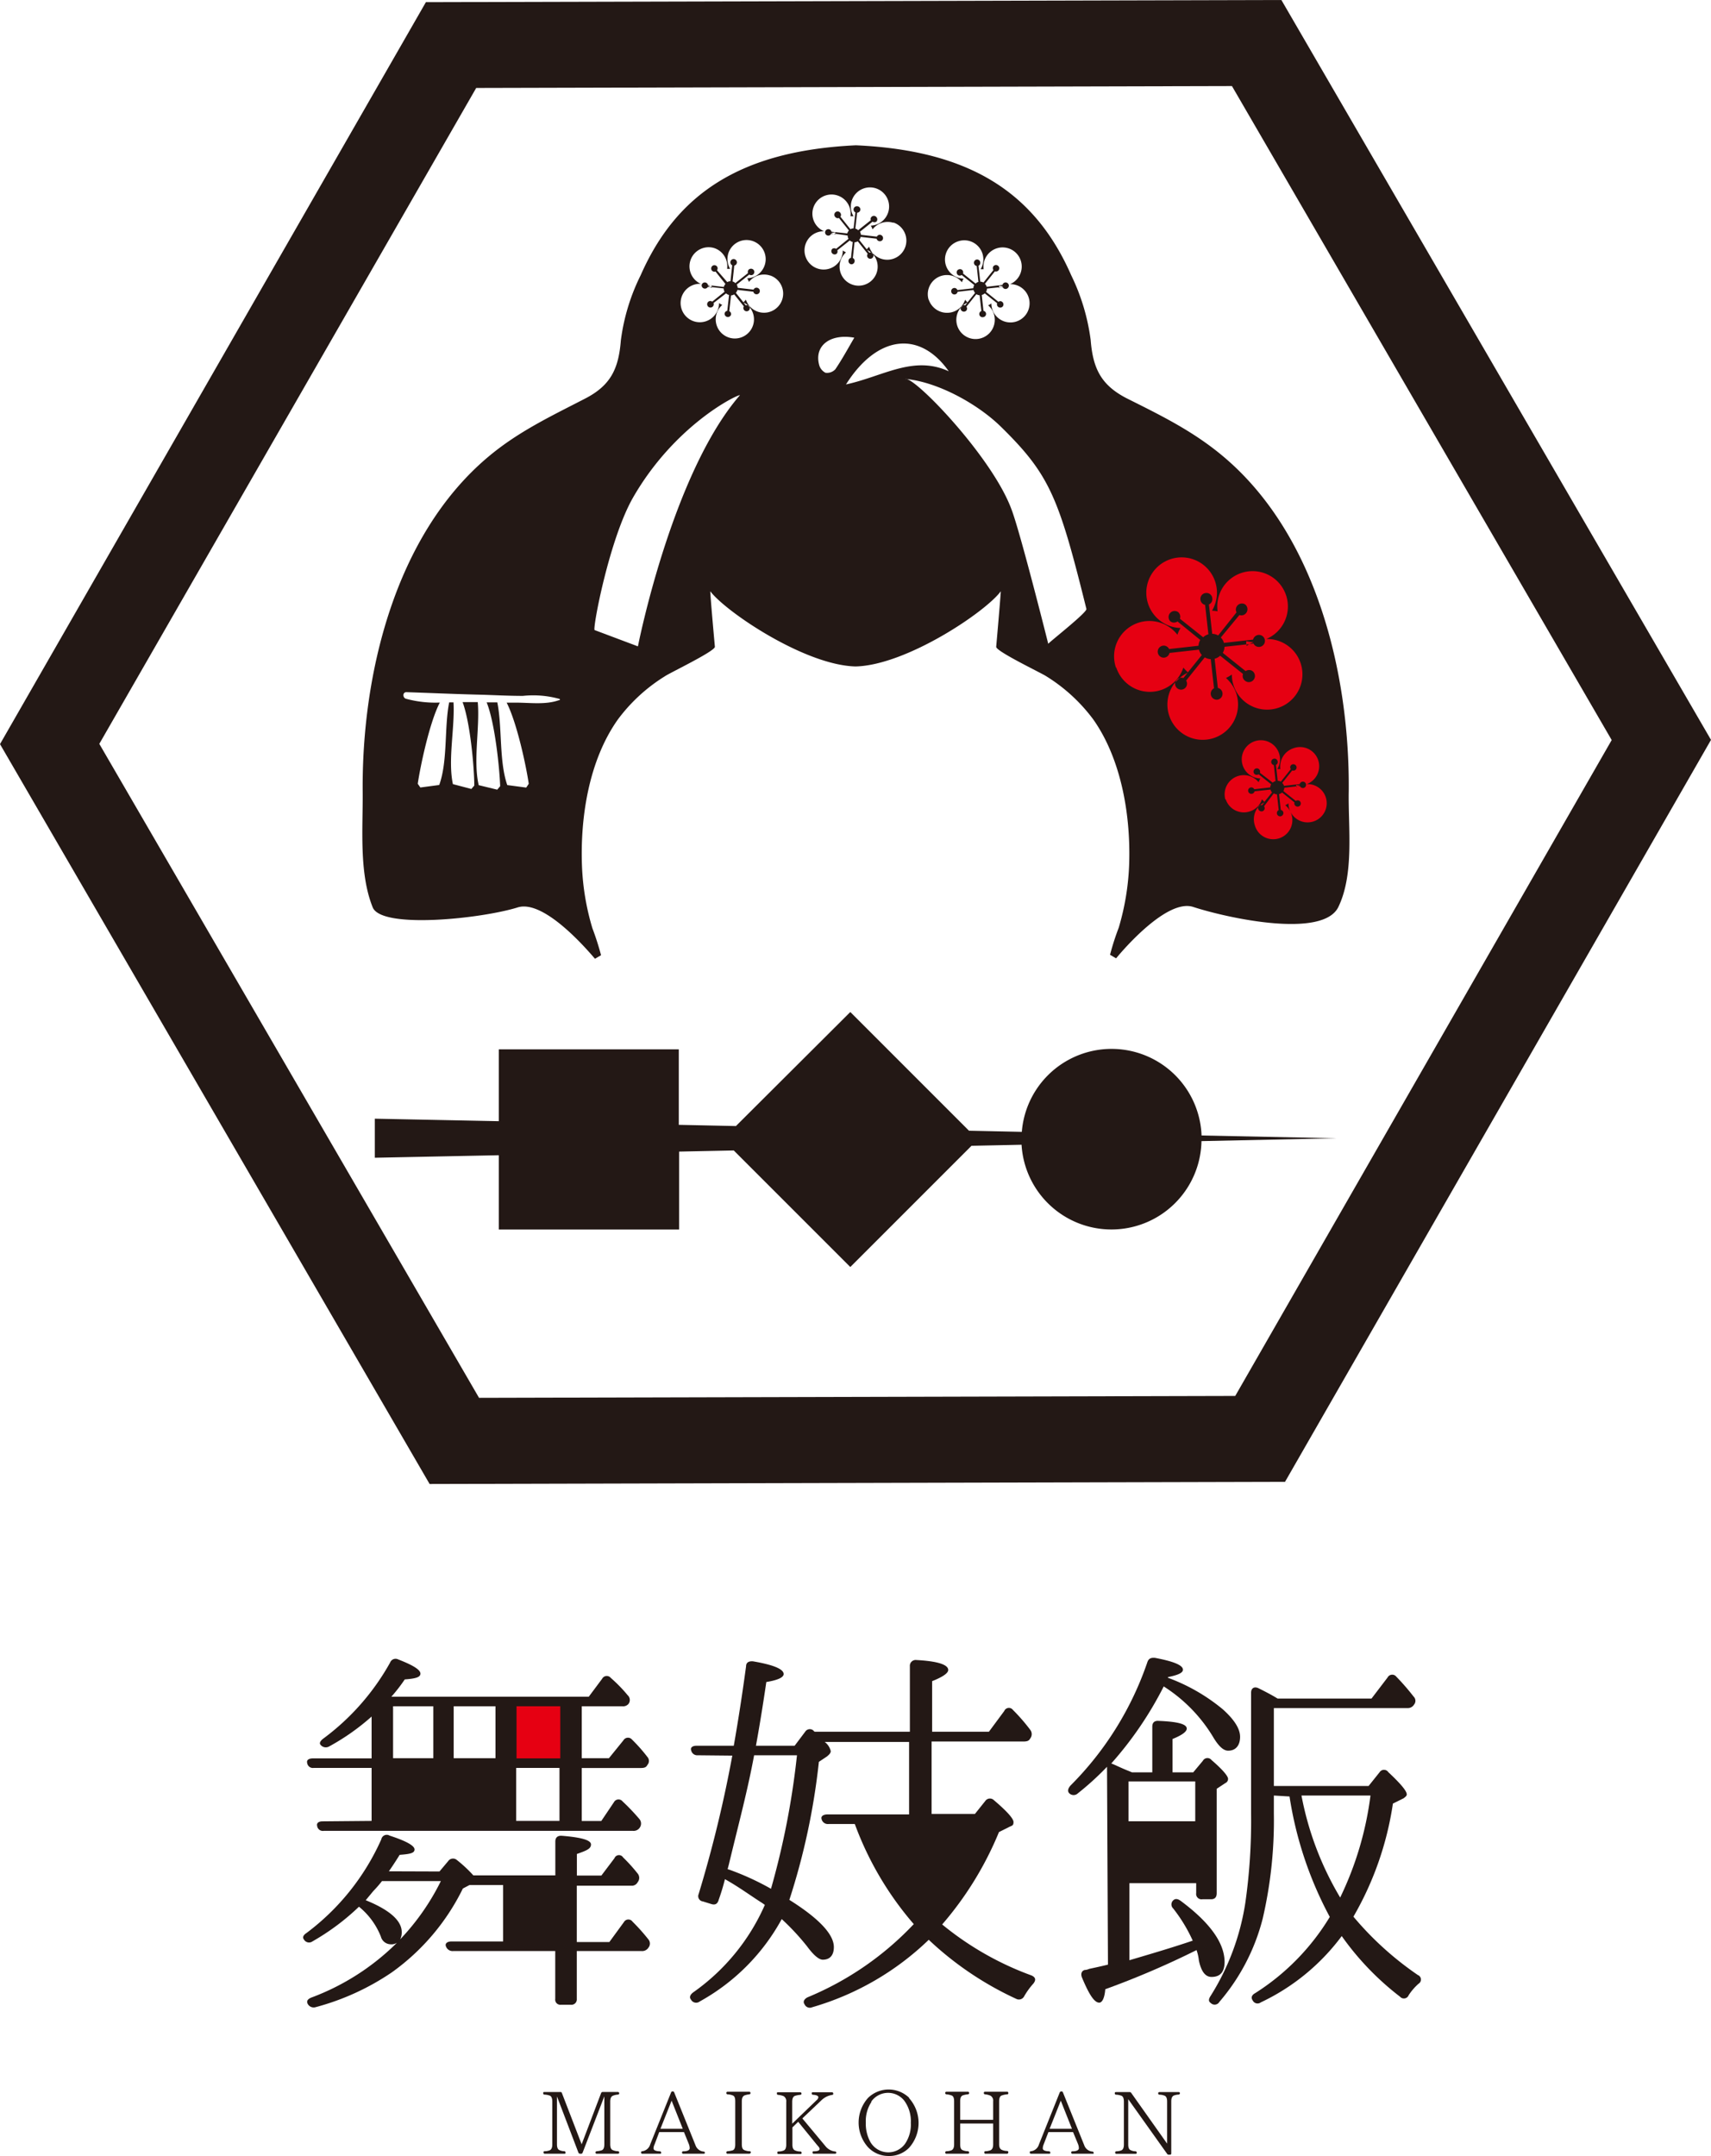 <svg xmlns="http://www.w3.org/2000/svg" viewBox="0 0 197.62 249"><defs><style>.cls-1,.cls-2{fill:#231815;}.cls-2,.cls-3{fill-rule:evenodd;}.cls-3,.cls-4{fill:#e60012;}</style></defs><g id="レイヤー_2" data-name="レイヤー 2"><g id="データ"><path class="cls-1" d="M154.33,131.46l-15.55-.32a10.4,10.4,0,0,0-20.76-.42l-6.1-.13L98.21,116.88,85,130.05l-6.6-.14v-8.72H57.61v8.3l-14.32-.29v4.51l14.32-.29V142H78.44v-9l6.31-.13,13.46,13.46,14-14,5.78-.12a10.4,10.4,0,0,0,20.78-.42Z"/><path class="cls-2" d="M154.58,104.75c-1.77,3.65-12.61,1.34-16.75,0-3-1-8.07,4.89-8.92,5.93l-.7-.41a29.08,29.08,0,0,1,1-3.12,29.23,29.23,0,0,0,1.2-7.14c.22-5.62-.83-12.22-4.13-16.91a19.62,19.62,0,0,0-5.44-5c-.59-.39-5.82-2.88-5.78-3.4,0,0,.51-5.78.53-6.41-1.73,2.36-10.9,8.54-16.77,8.68-5.87-.14-15-6.32-16.78-8.68,0,.63.53,6.41.53,6.41,0,.52-5.19,3-5.77,3.4a19.62,19.62,0,0,0-5.44,5C68,87.84,67,94.44,67.22,100.06a28.76,28.76,0,0,0,1.2,7.14,31.53,31.53,0,0,1,1,3.12l-.7.41c-.86-1-5.88-6.89-8.93-5.93-4.13,1.29-15.69,2.53-16.74,0-1.61-4-1.12-9.2-1.16-13.37-.12-13.51,3.71-29.59,14.49-38.66,3.46-2.91,7.2-4.67,11.15-6.71,3-1.53,3.92-3.45,4.18-6.76A23.67,23.67,0,0,1,74,31.78c4.11-9.33,11.47-14.37,24.86-15,13.39.6,20.75,5.64,24.86,15a24.2,24.2,0,0,1,2.25,7.47c.26,3.31,1.2,5.23,4.18,6.76,4,2,7.68,3.8,11.14,6.71,10.79,9.07,14.61,25.15,14.49,38.66C155.7,95.55,156.44,100.89,154.58,104.75ZM85.47,45.63c-.6.06-7.61,3.6-12.34,11.81-2.76,4.8-4.72,15.23-4.45,15.33l5,1.88S77.59,54.72,85.47,45.63ZM98.67,39c-2.81-.5-4.62.94-4.07,3.1a1.43,1.43,0,0,0,.74.95,1.3,1.3,0,0,0,1.14-.4C97.24,41.53,97.89,40.34,98.67,39Zm10.91,3.88c-3.34-4.74-8.25-4.21-11.87,1.52C102,43.47,105.49,41,109.58,42.88Zm15.9,27.45c-3.2-12.9-4.21-15.5-9.92-21.09-2.66-2.59-7.25-5.14-11-5.48,1.11-.25,10,9,12.24,15,1,2.53,4.27,15.59,4.27,15.59C121.52,73.89,125.57,70.72,125.48,70.33ZM64.62,80.72a11.31,11.31,0,0,0-4.23-.35c-1.8,0-3.6-.11-5.4-.15-2.69-.07-5.37-.19-8.05-.28-.46,0-.44.64-.06.76a13,13,0,0,0,3.92.44c-1.21,2.33-2.27,7.47-2.55,9.38l.3.43,2.18-.29c1-2.76.57-6.66,1.15-9.54h.5c.17,2.9-.67,6.63-.07,9.44l2.13.56.34-.39c0-1.93-.44-7.19-1.35-9.64H54.6l.58,0c.26,2.92-.55,6.74.11,9.59l2.14.52.34-.4c-.07-2-.59-7.27-1.56-9.68l1.23,0c.58,2.88.19,6.78,1.15,9.55l2.19.29.29-.44c-.27-1.9-1.34-7-2.55-9.37l1.08,0c1.64,0,3.46.27,5-.3C64.68,80.89,64.71,80.76,64.62,80.72ZM86.37,35.26a1.8,1.8,0,0,0-.49-.32l.26.33A.37.37,0,0,1,86.37,35.26Zm2.57-3.44a2.21,2.21,0,0,0-2.44.74,2,2,0,0,0-.2-.42,2.21,2.21,0,1,0-2.17-2.91,2.25,2.25,0,0,0,.2,1.82l-.35,0a2.2,2.2,0,0,0-1.49-2.4,2.21,2.21,0,0,0-1.55,4.13,2.22,2.22,0,1,0,2,2.91,2.07,2.07,0,0,0,.11-.69,2,2,0,0,0,.37.22,2.21,2.21,0,1,0,3.17.27.37.37,0,0,1-.13.39.38.38,0,0,1-.55-.5L84.8,34a.81.81,0,0,1-.37.12l-.2,1.82a.37.37,0,0,1,.21.38.38.38,0,0,1-.75-.08A.36.36,0,0,1,84,35.9l.21-1.83a.8.8,0,0,1-.35-.19L82.41,35a.38.38,0,1,1-.59-.16.36.36,0,0,1,.44,0l1.43-1.15a.76.76,0,0,1-.11-.38l-1.38-.15s0,.06,0,.1L82,33.14l-.25,0a.38.38,0,0,1-.71-.21.37.37,0,0,1,.73,0l1.83.21a.77.77,0,0,1,.19-.34l-1.15-1.44a.38.38,0,0,1-.42-.12.39.39,0,0,1,.06-.53.38.38,0,0,1,.53.06.36.36,0,0,1,0,.44L84,32.58a.79.79,0,0,1,.37-.1l.2-1.84a.38.38,0,0,1,.2-.72.39.39,0,0,1,.34.42.38.38,0,0,1-.3.33l-.2,1.84a.63.63,0,0,1,.32.19l1.46-1.16a.4.4,0,0,1,.12-.43.4.4,0,0,1,.53.06.39.39,0,0,1-.06.54.38.38,0,0,1-.44,0l-1.45,1.16a.83.83,0,0,1,.11.37l1.84.21a.36.36,0,0,1,.38-.22.38.38,0,1,1-.41.46l-1.84-.21a.8.8,0,0,1-.18.34l.87,1.09a2.06,2.06,0,0,0,.29-.3,2.21,2.21,0,1,0,2.79-2.8ZM81.74,33a1.74,1.74,0,0,1,.27.14l.19,0a1.27,1.27,0,0,1,0-.2A2.42,2.42,0,0,1,81.74,33Zm4.89,2.53a.27.27,0,0,0-.07-.14.31.31,0,0,0-.19-.13A1.66,1.66,0,0,1,86.63,35.53Zm-.75-.59,0,0h0Zm25.59.33.27-.33a2,2,0,0,0-.5.32A.36.36,0,0,1,111.47,35.27Zm-4.2-.66a2.23,2.23,0,0,0,2.8,1.41,2.19,2.19,0,0,0,1.4-1.4,2.68,2.68,0,0,0,.28.3l.87-1.09a1.11,1.11,0,0,1-.18-.34l-1.84.21a.37.37,0,0,1-.73,0,.37.37,0,0,1,.71-.2l1.84-.21a.83.83,0,0,1,.11-.37l-1.46-1.16a.36.36,0,0,1-.43,0,.39.39,0,0,1-.06-.54.4.4,0,0,1,.53-.06.4.4,0,0,1,.12.43l1.45,1.16a.7.7,0,0,1,.33-.19l-.2-1.84a.38.38,0,0,1,0-.75.37.37,0,0,1,.41.34.35.35,0,0,1-.21.38l.21,1.84a.82.82,0,0,1,.37.1l1.15-1.44a.39.39,0,0,1,0-.44.38.38,0,0,1,.53-.06.37.37,0,0,1,.06.53.38.38,0,0,1-.42.12l-1.15,1.44a.79.79,0,0,1,.2.34l1.82-.21a.38.38,0,0,1,.33-.29.38.38,0,0,1,.41.33.39.39,0,0,1-.33.42.36.36,0,0,1-.38-.21l-.25,0a.94.94,0,0,0-.18.12s0-.07,0-.1l-1.38.15a.87.87,0,0,1-.11.38l1.43,1.15a.35.35,0,0,1,.43,0,.38.38,0,0,1,.07.53.38.38,0,0,1-.65-.37l-1.43-1.14a.86.86,0,0,1-.35.19l.2,1.83a.37.37,0,0,1,.3.32.38.38,0,0,1-.34.41.37.37,0,0,1-.2-.71l-.2-1.82a.89.89,0,0,1-.38-.12l-1.15,1.44a.36.36,0,0,1,0,.44.38.38,0,0,1-.66-.33,2.22,2.22,0,1,0,3.17-.27,1.51,1.51,0,0,0,.37-.22,2.37,2.37,0,0,0,.11.69,2.21,2.21,0,1,0,2.05-2.91,2.21,2.21,0,1,0-3.05-1.73l-.35,0a2.2,2.2,0,0,0-2.59-3.22,2.21,2.21,0,0,0,.62,4.31,2,2,0,0,0-.19.42,2.21,2.21,0,0,0-3.85,2ZM115.4,33a1.23,1.23,0,0,1,0,.2l.19,0a1.38,1.38,0,0,1,.27-.14A2.59,2.59,0,0,1,115.4,33Zm-4.16,2.3a.35.35,0,0,0-.19.13.61.61,0,0,0-.07.14A2.23,2.23,0,0,1,111.24,35.26Zm.52-.33h0v0Zm-11.11-5.78a2.17,2.17,0,0,0-.5-.33l.27.33A.36.36,0,0,1,100.65,29.15Zm2.56-3.45a2.2,2.2,0,0,0-2.43.75,2.39,2.39,0,0,0-.2-.43,2.21,2.21,0,1,0-2-1.08,1.39,1.39,0,0,0-.35,0,2.21,2.21,0,1,0-3.05,1.73,2.21,2.21,0,1,0,2.05,2.9,2,2,0,0,0,.11-.68,3.28,3.28,0,0,0,.37.22,2.2,2.2,0,1,0,3.17.26.39.39,0,0,1-.13.39.37.37,0,0,1-.53-.06.38.38,0,0,1,0-.43l-1.15-1.44a.8.8,0,0,1-.37.11L98.5,29.8a.36.36,0,0,1,.21.38.37.37,0,0,1-.41.34A.38.38,0,0,1,98,30.1a.37.37,0,0,1,.29-.32l.2-1.83a.75.75,0,0,1-.34-.18l-1.44,1.14a.36.36,0,0,1-.11.42.38.38,0,0,1-.47-.59.39.39,0,0,1,.44,0L98,27.58a.9.9,0,0,1-.1-.38L96.48,27a.34.34,0,0,0,0,.1L96.28,27,96,27a.36.36,0,0,1-.37.21.37.37,0,1,1,.08-.74.36.36,0,0,1,.32.29l1.83.2a.83.83,0,0,1,.19-.34l-1.15-1.44a.38.38,0,0,1-.42-.11.38.38,0,1,1,.59-.47.38.38,0,0,1,0,.43l1.15,1.44a1,1,0,0,1,.37-.1l.21-1.84a.36.36,0,0,1-.21-.38.38.38,0,0,1,.41-.33.37.37,0,0,1,0,.74l-.21,1.84a.78.78,0,0,1,.33.19l1.46-1.16a.36.36,0,0,1,.12-.42.37.37,0,0,1,.52.06.38.38,0,0,1,0,.53.39.39,0,0,1-.44,0l-1.45,1.16a.94.94,0,0,1,.11.36l1.84.21a.36.36,0,0,1,.38-.21.38.38,0,0,1,.33.41.36.36,0,0,1-.41.33.38.38,0,0,1-.33-.29l-1.84-.21a.75.75,0,0,1-.18.34l.87,1.09a2,2,0,0,0,.28-.3,2.21,2.21,0,1,0,2.79-2.8ZM96,26.88a1.71,1.71,0,0,1,.27.14l.2,0a1.34,1.34,0,0,1,0-.2A1.91,1.91,0,0,1,96,26.88Zm4.9,2.53a.27.27,0,0,0-.07-.14.39.39,0,0,0-.19-.12A2.13,2.13,0,0,1,100.91,29.41Zm-.76-.59v0h0Z"/><path class="cls-3" d="M145.77,93l.26-.33a2.11,2.11,0,0,0-.49.33A.36.36,0,0,1,145.77,93Z"/><path class="cls-3" d="M141.57,92.31a2.2,2.2,0,0,0,2.79,1.4,2.17,2.17,0,0,0,1.4-1.4,2.68,2.68,0,0,0,.28.3l.88-1.09a.77.77,0,0,1-.18-.33l-1.84.2a.37.37,0,0,1-.33.29.37.37,0,1,1-.08-.74.38.38,0,0,1,.38.21l1.84-.21a.79.79,0,0,1,.11-.36l-1.45-1.16a.39.39,0,0,1-.44,0,.38.38,0,1,1,.59-.17L147,90.39a.92.92,0,0,1,.33-.19l-.2-1.84a.37.37,0,0,1-.3-.32.38.38,0,0,1,.33-.42.37.37,0,0,1,.41.33.36.36,0,0,1-.2.39l.2,1.83a.93.93,0,0,1,.37.1l1.15-1.44a.36.36,0,0,1,0-.43.37.37,0,1,1,.58.47.37.37,0,0,1-.42.11l-1.15,1.44a.85.85,0,0,1,.2.34l1.82-.2a.37.37,0,1,1,.41.45.37.37,0,0,1-.38-.21l-.25,0-.18.12s0-.06,0-.1l-1.38.16a.92.92,0,0,1-.11.38l1.43,1.14a.39.39,0,0,1,.44,0,.38.38,0,0,1,.06.53.38.38,0,0,1-.65-.36l-1.43-1.14a.78.78,0,0,1-.35.18l.2,1.83a.37.37,0,0,1,.3.32.39.39,0,0,1-.33.42.38.38,0,0,1-.42-.34.38.38,0,0,1,.21-.38l-.2-1.82a.8.8,0,0,1-.37-.11L146,93.12a.37.37,0,0,1-.55.49.39.39,0,0,1-.14-.39,2.25,2.25,0,0,0-.38,2.09A2.21,2.21,0,1,0,148.45,93a2.77,2.77,0,0,0,.37-.22,2.07,2.07,0,0,0,.11.69,2.21,2.21,0,1,0,2-2.91,2.21,2.21,0,0,0-1.55-4.14,2.23,2.23,0,0,0-1.5,2.41,1.34,1.34,0,0,0-.35,0,2.18,2.18,0,0,0,.2-1.82,2.21,2.21,0,1,0-2.16,2.9,2.39,2.39,0,0,0-.2.43,2.21,2.21,0,0,0-3.84,2Z"/><path class="cls-3" d="M149.7,90.65a1.34,1.34,0,0,1,0,.2l.19,0,.27-.14A1.83,1.83,0,0,1,149.7,90.65Z"/><path class="cls-3" d="M145.54,93a.35.35,0,0,0-.19.12.7.7,0,0,0-.08.14A2.23,2.23,0,0,1,145.54,93Z"/><path class="cls-3" d="M146.05,92.62h0v0Z"/><path class="cls-3" d="M136.68,78.31l.49-.61a4,4,0,0,0-.91.6A.67.67,0,0,1,136.68,78.31Z"/><path class="cls-3" d="M128.93,77.1a4.08,4.08,0,0,0,7.75,0,4.51,4.51,0,0,0,.52.55l1.61-2a1.44,1.44,0,0,1-.33-.62l-3.4.38a.69.69,0,0,1-1.36-.07.7.7,0,0,1,.61-.77.68.68,0,0,1,.7.39l3.4-.38a1.49,1.49,0,0,1,.2-.67L136,71.77a.68.68,0,0,1-.81,0,.7.7,0,0,1,.87-1.09.7.7,0,0,1,.22.78l2.69,2.14a1.34,1.34,0,0,1,.6-.34l-.38-3.4a.7.7,0,0,1-.54-.6.68.68,0,0,1,.61-.77.67.67,0,0,1,.76.61.66.66,0,0,1-.39.71l.38,3.39a1.52,1.52,0,0,1,.69.19l2.12-2.67a.7.7,0,0,1,1-.91.71.71,0,0,1,.1,1,.69.69,0,0,1-.77.22L141,73.63a1.3,1.3,0,0,1,.36.62l3.37-.38a.72.72,0,0,1,.6-.54.69.69,0,0,1,.15,1.38.68.68,0,0,1-.7-.39l-.46.06-.34.22c0-.06,0-.12,0-.18l-2.55.28a1.45,1.45,0,0,1-.2.7l2.64,2.11a.69.69,0,0,1,.8,0,.7.7,0,0,1,.12,1,.69.69,0,0,1-1,.1.67.67,0,0,1-.22-.77l-2.64-2.11a1.49,1.49,0,0,1-.64.35l.37,3.37a.69.69,0,0,1-.07,1.36.7.7,0,0,1-.37-1.32l-.38-3.36a1.54,1.54,0,0,1-.69-.21L137,78.6a.69.69,0,1,1-1.26.2,4.08,4.08,0,1,0,7.05,1.29,4.12,4.12,0,0,0-1.19-1.79,4.18,4.18,0,0,0,.68-.4,4,4,0,0,0,.2,1.27,4.08,4.08,0,1,0,3.78-5.37,4.08,4.08,0,1,0-5.63-3.2,4.64,4.64,0,0,0-.64-.07,4.08,4.08,0,1,0-3.64,2,3.93,3.93,0,0,0-.36.78,4.08,4.08,0,0,0-7.1,3.79Z"/><path class="cls-3" d="M143.94,74.05c0,.12,0,.24,0,.37l.35,0a3.4,3.4,0,0,1,.5-.26A4.3,4.3,0,0,1,143.94,74.05Z"/><path class="cls-3" d="M136.26,78.3a.69.69,0,0,0-.35.24.58.58,0,0,0-.13.26A3.78,3.78,0,0,1,136.26,78.3Z"/><path class="cls-3" d="M137.21,77.68h0l0,0Z"/><path class="cls-1" d="M49.62,171.39,0,85.94,49.19.25,148,0l49.62,85.45-49.2,85.69ZM11.47,85.91l43.86,75.53,87.34-.22,43.48-75.75L142.29,9.94,55,10.16Z"/><path class="cls-1" d="M71.36,248.74H68.94a.14.14,0,0,1-.16-.15c0-.08.06-.13.15-.14a2.69,2.69,0,0,0,.57-.11c.21-.08.3-.32.3-.69v-5.54h0l-2.51,6.51a.17.17,0,0,1-.18.12H67a.21.21,0,0,1-.19-.12l-2.48-6.5h0v5.54c0,.34.09.57.26.65a1.44,1.44,0,0,0,.58.14.15.15,0,0,1,.15.17c0,.08,0,.12-.16.12H62.94c-.11,0-.16-.05-.16-.15s0-.13.15-.14a1.67,1.67,0,0,0,.57-.11c.2-.1.29-.32.29-.68v-4.94c0-.36-.09-.59-.26-.68a2,2,0,0,0-.64-.13.14.14,0,0,1-.15-.16c0-.09,0-.14.16-.14h1.82a.17.17,0,0,1,.18.12l2.28,5.92,2.25-5.92a.18.18,0,0,1,.18-.12h1.75a.15.15,0,0,1,.16.16c0,.09-.06.13-.16.14a1.78,1.78,0,0,0-.57.13c-.21.09-.31.31-.31.68v4.93c0,.35.09.58.27.66a1.65,1.65,0,0,0,.61.14c.1,0,.16.06.16.15S71.46,248.74,71.36,248.74Z"/><path class="cls-1" d="M81.26,248.74H78.93a.14.14,0,0,1-.16-.15c0-.08.06-.13.16-.13.49,0,.73-.15.73-.36a1.37,1.37,0,0,0-.1-.48L79,246.24H76.14l-.54,1.43a1.16,1.16,0,0,0-.12.44c0,.22.24.33.72.35a.15.15,0,0,1,.16.16c0,.08,0,.12-.16.12h-2c-.11,0-.16-.05-.16-.15s.05-.13.16-.13h-.1a1.1,1.1,0,0,0,1-.8l2.41-6a.18.18,0,0,1,.18-.12h0a.18.18,0,0,1,.18.12l2.46,6.1a1.09,1.09,0,0,0,.93.73q.15,0,.15.15C81.42,248.69,81.37,248.74,81.26,248.74Zm-2.4-2.88-1.29-3.25-1.29,3.25Z"/><path class="cls-1" d="M86.53,248.74H84.05a.14.14,0,0,1-.16-.15c0-.08.06-.13.15-.14a3.1,3.1,0,0,0,.6-.11c.19-.08.28-.31.28-.67v-5c0-.35-.08-.57-.25-.65a1.78,1.78,0,0,0-.63-.14.15.15,0,0,1-.15-.16c0-.09.06-.14.16-.14h2.48a.14.14,0,0,1,.15.16c0,.09-.05.13-.15.14A2.39,2.39,0,0,0,86,242c-.21.09-.32.31-.32.67v5c0,.34.09.56.27.64a1.62,1.62,0,0,0,.62.14q.15,0,.15.15C86.68,248.69,86.63,248.74,86.53,248.74Z"/><path class="cls-1" d="M96.43,248.74H94a.13.13,0,0,1-.15-.15c0-.08,0-.13.16-.13.43,0,.65-.1.65-.27s-.12-.26-.37-.56l-2.1-2.58-.67.65v2c0,.33.09.54.27.64a1.54,1.54,0,0,0,.63.14.16.16,0,0,1,.17.17c0,.08-.06.12-.17.12H89.93a.13.13,0,0,1-.15-.15c0-.08,0-.13.15-.14a1.69,1.69,0,0,0,.58-.11c.2-.08.3-.31.3-.67v-4.95a.67.67,0,0,0-.3-.66,2.21,2.21,0,0,0-.63-.15.14.14,0,0,1-.15-.16c0-.09,0-.14.15-.14H92.4a.15.15,0,0,1,.17.16c0,.09-.06.13-.17.14a2.71,2.71,0,0,0-.6.12c-.2.09-.3.31-.3.69v2.52l2.82-2.72a.5.5,0,0,0,.2-.33c0-.16-.2-.26-.6-.29-.11,0-.16-.05-.16-.15s0-.14.15-.14h2.16a.15.15,0,0,1,.17.16c0,.09,0,.13-.16.15a2.28,2.28,0,0,0-1.21.62l-2.2,2.09,2.65,3.18a1.66,1.66,0,0,0,1.12.64q.15,0,.15.15C96.59,248.69,96.53,248.74,96.43,248.74Z"/><path class="cls-1" d="M105,242.32a4.3,4.3,0,0,1,0,5.73,3.19,3.19,0,0,1-2.36.95,3.24,3.24,0,0,1-2.37-1,4.27,4.27,0,0,1,0-5.72,3.41,3.41,0,0,1,4.74,0Zm-4.33.41a4,4,0,0,0-.67,2.41,4.38,4.38,0,0,0,.52,2.23,2.39,2.39,0,0,0,4,.24,3.93,3.93,0,0,0,.68-2.43,4,4,0,0,0-.76-2.57,2.38,2.38,0,0,0-3.82.12Z"/><path class="cls-1" d="M116.3,248.74h-2.46a.13.13,0,0,1-.15-.15c0-.08,0-.13.15-.14a1.83,1.83,0,0,0,.56-.11c.21-.1.31-.32.31-.67v-2.42H110.9v2.42c0,.34.08.56.25.64a1.66,1.66,0,0,0,.62.14.15.15,0,0,1,.16.17c0,.08-.05.12-.16.12h-2.44a.14.14,0,0,1-.16-.15c0-.08.06-.13.15-.14a1.8,1.8,0,0,0,.58-.11c.2-.1.3-.32.3-.67v-5c0-.34-.08-.56-.26-.65a2.2,2.2,0,0,0-.62-.14.15.15,0,0,1-.15-.16c0-.09.06-.14.16-.14h2.44a.14.14,0,0,1,.16.16c0,.09-.05.13-.16.14a2.51,2.51,0,0,0-.57.12c-.2.08-.3.3-.3.67v2.15h3.81v-2.13a.66.66,0,0,0-.32-.66,2.13,2.13,0,0,0-.6-.15c-.1,0-.16-.06-.16-.16s.06-.14.16-.14h2.51a.14.14,0,0,1,.16.16c0,.09,0,.13-.16.14a2.5,2.5,0,0,0-.65.15c-.16.09-.25.3-.25.66v4.95c0,.33.09.54.28.64a1.53,1.53,0,0,0,.62.14c.11,0,.16.06.16.15S116.41,248.74,116.3,248.74Z"/><path class="cls-1" d="M126.2,248.74h-2.32a.14.14,0,0,1-.16-.15c0-.08.06-.13.16-.13.49,0,.73-.15.73-.36a1.37,1.37,0,0,0-.1-.48l-.57-1.38h-2.85l-.55,1.43a1.22,1.22,0,0,0-.1.44c0,.22.23.33.71.35a.15.15,0,0,1,.16.16c0,.08,0,.12-.16.12H119.1c-.11,0-.16-.05-.16-.15s0-.13.16-.13H119a1.1,1.1,0,0,0,1-.8l2.4-6a.21.21,0,0,1,.19-.12h0a.18.18,0,0,1,.18.12l2.46,6.1a1.09,1.09,0,0,0,.93.73q.15,0,.15.15C126.37,248.69,126.32,248.74,126.2,248.74Zm-2.39-2.88-1.29-3.25-1.29,3.25Z"/><path class="cls-1" d="M136.11,241.91a1.66,1.66,0,0,0-.54.11c-.19.09-.29.31-.29.67v6a.14.14,0,0,1-.16.16H135a.21.21,0,0,1-.2-.1l-4.49-6.31h0v5.23c0,.34.08.57.26.65a1.43,1.43,0,0,0,.57.14.16.16,0,0,1,.16.17c0,.08-.06.12-.17.12h-2.17c-.11,0-.16-.05-.16-.15s.05-.13.15-.14a1.79,1.79,0,0,0,.57-.11c.2-.1.29-.32.29-.68v-4.94c0-.36-.09-.59-.26-.68a2.12,2.12,0,0,0-.64-.13.14.14,0,0,1-.15-.16c0-.09,0-.14.16-.14h1.55a.22.22,0,0,1,.19.1l4.14,5.85h0v-4.87c0-.35-.09-.56-.26-.65a1.54,1.54,0,0,0-.61-.13c-.11,0-.16-.06-.16-.16s.05-.14.16-.14h2.2a.13.13,0,0,1,.15.15Q136.26,241.9,136.11,241.91Z"/><path class="cls-1" d="M42.92,210.3v-6.12H36.24a.66.66,0,0,1-.76-.57c-.09-.31.14-.53.67-.53h6.77v-4.83A26.36,26.36,0,0,1,38,201.71a.77.77,0,0,1-1-.23c-.13-.17,0-.44.36-.7a27.65,27.65,0,0,0,7.7-8.77.67.67,0,0,1,.93-.36c1.73.67,2.57,1.2,2.57,1.64s-.62.58-1.81.67a18.86,18.86,0,0,1-1.55,2H68l1.55-2.08a.6.6,0,0,1,1-.09,16.79,16.79,0,0,1,1.95,2,.74.74,0,0,1,.09,1,.81.81,0,0,1-.71.27H67.19v6h3.14L72,201a.61.61,0,0,1,1-.09,18.62,18.62,0,0,1,1.77,2,.69.69,0,0,1,0,.93c-.13.27-.35.35-.75.35H67.19v6.12h2.26l1.46-2.17a.6.6,0,0,1,1-.09,24.4,24.4,0,0,1,1.91,2,.82.82,0,0,1,.09,1,.85.85,0,0,1-.8.4H37.39a.66.66,0,0,1-.76-.57c-.08-.31.14-.53.63-.53Zm2.48-13.24v6h4.65v-6Zm7,0v6h4.83v-6Zm7.22,7.12v6.12h5v-6.12Z"/><path class="cls-1" d="M50.76,216.14l1-1.19a.68.68,0,0,1,1-.14,15.45,15.45,0,0,1,1.91,1.78h9.47v-3.9c0-.44.23-.71.76-.67,2.21.18,3.36.49,3.36,1s-.53.71-1.63,1.1v2.49h2.83l1.51-2a.56.56,0,0,1,1-.09,19,19,0,0,1,1.68,1.86.79.79,0,0,1,0,1,.75.75,0,0,1-.76.4H66.62v6.51h3.76l1.68-2.3a.59.59,0,0,1,1-.05A22.12,22.12,0,0,1,74.9,224a.74.74,0,0,1,0,.93.85.85,0,0,1-.8.4H66.62v5.53a.62.62,0,0,1-.71.67H64.8a.59.59,0,0,1-.67-.67v-5.53H52.35a.81.81,0,0,1-.84-.53c-.13-.31.09-.58.67-.58h5.93v-6.51H54.22l-.76.4a25.83,25.83,0,0,1-8.23,9.7,28.78,28.78,0,0,1-8.77,4,.78.78,0,0,1-.93-.4c-.14-.31,0-.53.44-.71a27.74,27.74,0,0,0,9.88-6.33,1.15,1.15,0,0,1-.76.18,1.19,1.19,0,0,1-1.1-.89,8.44,8.44,0,0,0-2.53-3.45,27.14,27.14,0,0,1-5.36,4,.68.68,0,0,1-1-.22c-.18-.22-.09-.49.31-.75a27.44,27.44,0,0,0,8.63-10.81A.64.64,0,0,1,45,212c1.91.62,2.88,1.16,2.88,1.6s-.57.53-1.72.62c-.71,1.15-1.16,1.77-1.24,1.9Zm-6.64,1.11a14.29,14.29,0,0,1-1,1.15l-.88,1.06c2.74,1.11,4.16,2.35,4.16,3.68a1.81,1.81,0,0,1-.18.84,27.22,27.22,0,0,0,4.7-6.73Z"/><rect class="cls-4" x="59.66" y="197.06" width="5.05" height="6.02"/><path class="cls-1" d="M80.59,202.72a.71.71,0,0,1-.75-.53c-.14-.35.13-.57.61-.57h4.3c.53-3,1-6.07,1.42-9.17,0-.44.31-.62.8-.58,2.34.4,3.54.89,3.54,1.47,0,.39-.67.7-2,.92-.4,2.71-.8,5.19-1.2,7.36h4.47L93,200a.63.63,0,0,1,1-.09l-.13-.09.22.18h11v-7.57a.67.67,0,0,1,.76-.71c2.43.13,3.67.53,3.67,1.15,0,.36-.62.8-1.86,1.29V200h6.56l1.77-2.39a.58.58,0,0,1,1-.13,21.28,21.28,0,0,1,2,2.3.81.81,0,0,1,0,1c-.13.26-.35.35-.75.35H107.6v8.37h5L113.8,208a.65.65,0,0,1,1-.09c1.51,1.28,2.26,2.13,2.26,2.52s-.13.4-.44.54l-1.24.62a38.87,38.87,0,0,1-6.56,10.67,35.23,35.23,0,0,0,10.32,5.89c.49.22.53.53.22.93a8.65,8.65,0,0,0-1.06,1.46.68.68,0,0,1-.93.31,37.6,37.6,0,0,1-10.1-6.82,32.28,32.28,0,0,1-13.46,7.79.67.67,0,0,1-.89-.35c-.22-.31,0-.62.36-.8a35.5,35.5,0,0,0,12.26-8.45,37.3,37.3,0,0,1-6.81-11.56H95.69a.74.74,0,0,1-.8-.58c-.09-.31.18-.53.71-.53H105v-8.37H95.25a1.85,1.85,0,0,1,.7,1.06c0,.22-.17.4-.44.62l-.93.62a78.67,78.67,0,0,1-3.41,15.94c3.46,2.17,5.14,4,5.14,5.45,0,.93-.44,1.46-1.28,1.46-.45,0-1.07-.53-1.82-1.55a27.55,27.55,0,0,0-2.92-3.14,24,24,0,0,1-9.48,9.52.67.67,0,0,1-1-.22c-.23-.27-.09-.58.26-.84A24.28,24.28,0,0,0,88.34,220l-.31-.22c-1.33-.84-2.7-1.86-4.3-2.75a24.12,24.12,0,0,1-.71,2.35c-.13.49-.39.66-.84.53l-1-.31a.61.61,0,0,1-.49-.84,145.2,145.2,0,0,0,3.89-16Zm6.51,0c-.75,4.08-1.86,8.2-2.92,12.62l-.14.54.27.08a31,31,0,0,1,4.74,2.18,92,92,0,0,0,3-15.42Z"/><path class="cls-1" d="M127.86,204.05a33,33,0,0,1-3.36,3.06.71.71,0,0,1-1,0c-.22-.22-.17-.53.14-.89A37.13,37.13,0,0,0,132.51,192c.14-.44.4-.57.89-.53,2.12.4,3.23.84,3.23,1.37,0,.36-.57.62-1.73.85l0,.08a21.55,21.55,0,0,1,6.33,3.64c1.33,1.19,2,2.25,2,3.18s-.45,1.6-1.38,1.6c-.53,0-1.06-.49-1.64-1.42a17.8,17.8,0,0,0-5.8-6,41.77,41.77,0,0,1-6.06,8.9c.4.13,1.06.49,2.08.89l.31.13h2.35v-5.27c0-.49.26-.71.75-.67,2.17.09,3.23.36,3.23.89,0,.35-.53.75-1.64,1.2v3.85h2.39l1.11-1.33a.6.6,0,0,1,1-.09c1.29,1.11,1.91,1.86,1.91,2.17a.52.52,0,0,1-.31.49l-1,.66v12.05c0,.48-.22.71-.66.71h-1a.62.62,0,0,1-.71-.71v-1.15h-7.71v8.9c2.4-.71,4.83-1.42,7.31-2.26a17.88,17.88,0,0,0-2.26-3.72.64.64,0,0,1,.09-1c.18-.13.44-.13.8.14q5,3.72,5.05,7c0,1.19-.49,1.77-1.51,1.77-.71,0-1.19-.62-1.46-1.9a5.19,5.19,0,0,0-.27-1.2,99.72,99.72,0,0,1-10.54,4.52c-.08,1-.35,1.55-.7,1.55-.58,0-1.2-1-2-2.92-.17-.45,0-.76.31-.85a1.44,1.44,0,0,0,.53-.13c.85-.18,1.6-.35,2.17-.49Zm2.48,1.69v4.6h7.71v-4.6Z"/><path class="cls-1" d="M147.13,207.37v2.08a50.06,50.06,0,0,1-1.29,12.14,23.74,23.74,0,0,1-5,9.61.63.63,0,0,1-1,.13c-.27-.18-.27-.44,0-.84a28.19,28.19,0,0,0,4-10.76,67.08,67.08,0,0,0,.66-10.23v-14c0-.53.36-.75.84-.53.89.44,1.64.84,2.22,1.2h10.85l1.86-2.44a.6.6,0,0,1,1-.09,27.11,27.11,0,0,1,2,2.3.68.68,0,0,1,.05.93.83.83,0,0,1-.76.4H147.13v9h10.94l1.28-1.6a.6.6,0,0,1,1,0c1.42,1.33,2.13,2.17,2.13,2.57,0,.17-.13.26-.35.44l-1.25.62a36.75,36.75,0,0,1-4.56,13.06,36.78,36.78,0,0,0,7.44,6.74.56.56,0,0,1,.09,1,6.48,6.48,0,0,0-1.15,1.33.59.59,0,0,1-1,.17,32.29,32.29,0,0,1-6.73-7,24.87,24.87,0,0,1-9.35,7.66.62.62,0,0,1-.93-.22c-.22-.31-.13-.62.27-.84a26.88,26.88,0,0,0,8.63-8.81,43.09,43.09,0,0,1-4.65-13.91Zm3.19,0a35.93,35.93,0,0,0,4.47,11.78,38,38,0,0,0,3.5-11.78Z"/></g></g></svg>
